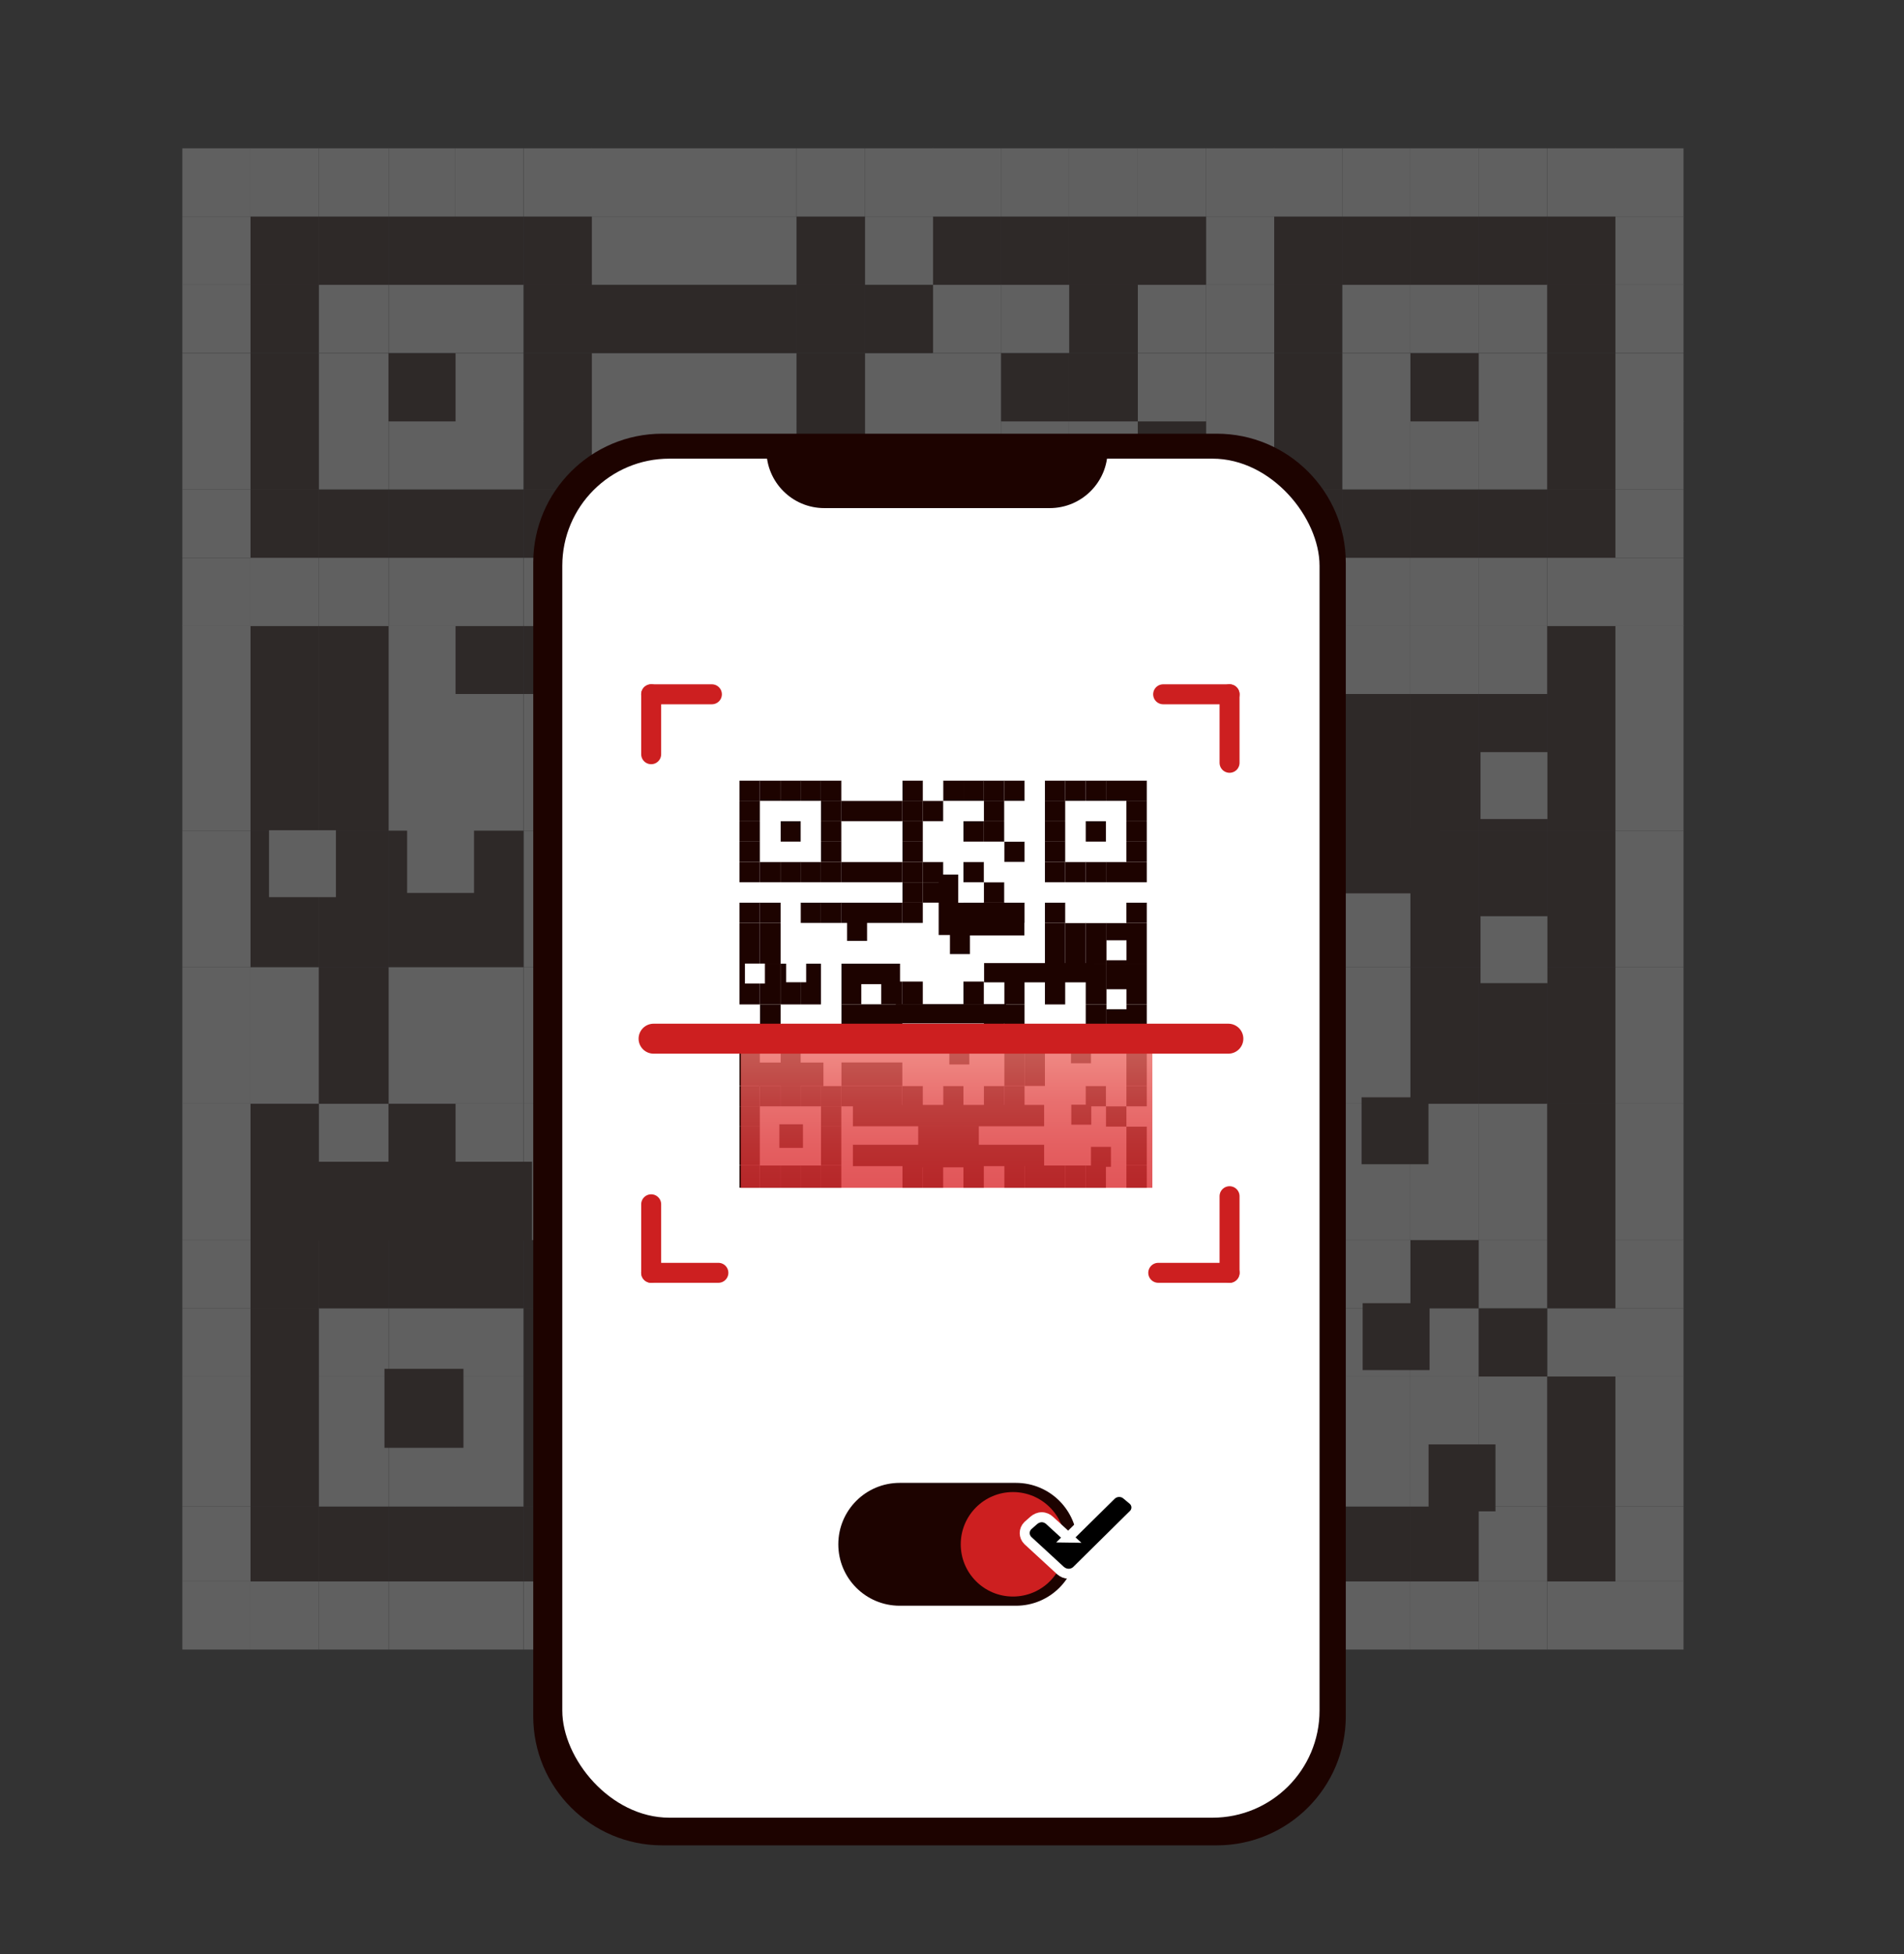 <?xml version="1.0" encoding="UTF-8"?>
<svg id="Layer_1" data-name="Layer 1" xmlns="http://www.w3.org/2000/svg" xmlns:xlink="http://www.w3.org/1999/xlink" viewBox="0 0 190.67 195.63">
  <rect x="0" y="0" width="190.67" height="195.63" fill="#333333" stroke="none"/>
  <defs>
    <style>
      .cls-1 {
        stroke-width: 3px;
      }

      .cls-1, .cls-2, .cls-3 {
        stroke-miterlimit: 10;
      }

      .cls-1, .cls-3 {
        fill: none;
        stroke: #cd1f20;
        stroke-linecap: round;
      }

      .cls-4 {
        fill: #cd1f20;
      }

      .cls-4, .cls-5, .cls-6, .cls-7 {
        stroke-width: 0px;
      }

      .cls-8 {
        opacity: .22;
      }

      .cls-5 {
        fill: #fff;
      }

      .cls-6 {
        fill: url(#linear-gradient);
        isolation: isolate;
        opacity: .81;
      }

      .cls-2 {
        fill-rule: evenodd;
        stroke: #fff;
      }

      .cls-3 {
        stroke-width: 2px;
      }

      .cls-7 {
        fill: #1d0300;
      }
    </style>
    <linearGradient id="linear-gradient" x1="-11776.93" y1="16504.74" x2="-11735.14" y2="16504.74" gradientTransform="translate(-16409.96 11878.6) rotate(90) scale(1 -1)" gradientUnits="userSpaceOnUse">
      <stop offset="0" stop-color="#f58a80"/>
      <stop offset=".09" stop-color="#ec6c66"/>
      <stop offset=".2" stop-color="#e44f4e"/>
      <stop offset=".32" stop-color="#de393b"/>
      <stop offset=".45" stop-color="#da292e"/>
      <stop offset=".59" stop-color="#d71f26"/>
      <stop offset=".79" stop-color="#d71d24"/>
    </linearGradient>
  </defs>
  <g class="cls-8">
    <g>
      <rect class="cls-5" x="161.76" y="158.32" width="6.83" height="6.83"/>
      <rect class="cls-5" x="161.76" y="150.83" width="6.83" height="7.49"/>
      <rect class="cls-5" x="161.76" y="137.81" width="6.83" height="13.02"/>
      <rect class="cls-5" x="161.76" y="130.98" width="6.83" height="6.83"/>
      <rect class="cls-5" x="161.76" y="124.15" width="6.83" height="6.83"/>
      <rect class="cls-5" x="161.76" y="110.49" width="6.83" height="13.66"/>
      <rect class="cls-5" x="161.76" y="96.82" width="6.83" height="13.68"/>
      <rect class="cls-5" x="161.76" y="83.16" width="6.83" height="13.66"/>
      <rect class="cls-5" x="161.76" y="69.48" width="6.83" height="13.68"/>
      <rect class="cls-5" x="161.76" y="62.65" width="6.83" height="6.83"/>
      <rect class="cls-5" x="161.76" y="55.85" width="6.83" height="6.83"/>
      <rect class="cls-5" x="161.76" y="49" width="6.83" height="6.83"/>
      <rect class="cls-5" x="161.76" y="42.17" width="6.83" height="6.83"/>
      <rect class="cls-5" x="161.76" y="35.36" width="6.83" height="6.83"/>
      <rect class="cls-5" x="161.76" y="28.49" width="6.83" height="6.85"/>
      <rect class="cls-5" x="161.76" y="21.68" width="6.83" height="6.83"/>
      <rect class="cls-5" x="161.76" y="14.85" width="6.83" height="6.83"/>
      <rect class="cls-5" x="154.94" y="158.32" width="6.83" height="6.83"/>
      <rect class="cls-7" x="154.94" y="150.83" width="6.83" height="7.49"/>
      <rect class="cls-7" x="154.94" y="137.81" width="6.83" height="13.02"/>
      <rect class="cls-5" x="154.94" y="130.98" width="6.83" height="6.83"/>
      <rect class="cls-7" x="154.94" y="124.15" width="6.83" height="6.83"/>
      <rect class="cls-7" x="154.94" y="110.49" width="6.83" height="13.66"/>
      <rect class="cls-7" x="154.94" y="96.82" width="6.83" height="13.68"/>
      <rect class="cls-7" x="154.94" y="83.16" width="6.83" height="13.66"/>
      <rect class="cls-7" x="154.94" y="69.48" width="6.83" height="13.68"/>
      <rect class="cls-7" x="154.94" y="62.65" width="6.83" height="6.83"/>
      <rect class="cls-5" x="154.94" y="55.85" width="6.83" height="6.83"/>
      <rect class="cls-7" x="154.94" y="49" width="6.83" height="6.83"/>
      <rect class="cls-7" x="154.94" y="42.17" width="6.83" height="6.83"/>
      <rect class="cls-7" x="154.94" y="35.36" width="6.83" height="6.83"/>
      <rect class="cls-7" x="154.94" y="28.49" width="6.83" height="6.85"/>
      <rect class="cls-7" x="154.94" y="21.68" width="6.83" height="6.83"/>
      <rect class="cls-5" x="154.94" y="14.85" width="6.83" height="6.83"/>
      <rect class="cls-5" x="148.06" y="158.32" width="6.87" height="6.83"/>
      <rect class="cls-5" x="148.06" y="150.83" width="6.87" height="7.49"/>
      <rect class="cls-5" x="148.06" y="137.81" width="6.87" height="13.02"/>
      <rect class="cls-7" x="148.06" y="130.98" width="6.87" height="6.83"/>
      <rect class="cls-5" x="148.06" y="124.15" width="6.87" height="6.83"/>
      <rect class="cls-5" x="148.06" y="110.49" width="6.87" height="13.66"/>
      <rect class="cls-7" x="148.06" y="96.82" width="6.87" height="13.68"/>
      <rect class="cls-7" x="148.06" y="83.16" width="6.87" height="13.66"/>
      <rect class="cls-7" x="148.06" y="69.48" width="6.87" height="13.68"/>
      <rect class="cls-5" x="148.06" y="62.65" width="6.87" height="6.83"/>
      <rect class="cls-5" x="148.06" y="55.85" width="6.87" height="6.83"/>
      <rect class="cls-7" x="148.06" y="49" width="6.87" height="6.83"/>
      <rect class="cls-5" x="148.06" y="42.17" width="6.87" height="6.83"/>
      <rect class="cls-5" x="148.06" y="35.36" width="6.87" height="6.83"/>
      <rect class="cls-5" x="148.06" y="28.49" width="6.87" height="6.85"/>
      <rect class="cls-7" x="148.06" y="21.68" width="6.87" height="6.83"/>
      <rect class="cls-5" x="148.06" y="14.85" width="6.87" height="6.83"/>
      <rect class="cls-5" x="141.24" y="158.32" width="6.83" height="6.83"/>
      <rect class="cls-7" x="141.24" y="150.83" width="6.83" height="7.49"/>
      <rect class="cls-5" x="141.24" y="137.81" width="6.83" height="13.02"/>
      <rect class="cls-5" x="141.24" y="130.98" width="6.83" height="6.83"/>
      <rect class="cls-7" x="141.24" y="124.15" width="6.83" height="6.83"/>
      <rect class="cls-5" x="141.24" y="110.49" width="6.83" height="13.66"/>
      <rect class="cls-7" x="141.24" y="96.82" width="6.83" height="13.68"/>
      <rect class="cls-7" x="141.24" y="83.16" width="6.83" height="13.66"/>
      <rect class="cls-7" x="141.24" y="69.48" width="6.83" height="13.68"/>
      <rect class="cls-5" x="141.24" y="62.65" width="6.83" height="6.83"/>
      <rect class="cls-5" x="141.24" y="55.85" width="6.83" height="6.83"/>
      <rect class="cls-7" x="141.24" y="49" width="6.83" height="6.83"/>
      <rect class="cls-5" x="141.24" y="42.17" width="6.83" height="6.83"/>
      <rect class="cls-7" x="141.24" y="35.36" width="6.83" height="6.83"/>
      <rect class="cls-5" x="141.24" y="28.49" width="6.83" height="6.85"/>
      <rect class="cls-7" x="141.24" y="21.68" width="6.83" height="6.83"/>
      <rect class="cls-5" x="141.24" y="14.85" width="6.83" height="6.83"/>
      <rect class="cls-5" x="134.41" y="158.32" width="6.83" height="6.83"/>
      <rect class="cls-7" x="134.41" y="150.83" width="6.83" height="7.49"/>
      <rect class="cls-5" x="134.41" y="137.81" width="6.83" height="13.02"/>
      <rect class="cls-5" x="134.41" y="130.98" width="6.83" height="6.83"/>
      <rect class="cls-5" x="134.41" y="124.15" width="6.83" height="6.83"/>
      <rect class="cls-5" x="134.41" y="110.49" width="6.83" height="13.66"/>
      <rect class="cls-5" x="134.41" y="96.82" width="6.83" height="13.68"/>
      <rect class="cls-5" x="134.41" y="83.16" width="6.83" height="13.66"/>
      <rect class="cls-7" x="134.41" y="69.48" width="6.83" height="13.68"/>
      <rect class="cls-5" x="134.41" y="62.65" width="6.83" height="6.83"/>
      <rect class="cls-5" x="134.41" y="55.85" width="6.83" height="6.83"/>
      <rect class="cls-7" x="134.41" y="49" width="6.83" height="6.83"/>
      <rect class="cls-5" x="134.41" y="42.17" width="6.83" height="6.83"/>
      <rect class="cls-5" x="134.41" y="35.36" width="6.83" height="6.83"/>
      <rect class="cls-5" x="134.41" y="28.49" width="6.83" height="6.85"/>
      <rect class="cls-7" x="134.41" y="21.68" width="6.83" height="6.83"/>
      <rect class="cls-5" x="134.41" y="14.85" width="6.83" height="6.83"/>
      <rect class="cls-5" x="127.58" y="158.32" width="6.83" height="6.83"/>
      <rect class="cls-7" x="127.58" y="150.83" width="6.83" height="7.49"/>
      <rect class="cls-5" x="127.58" y="137.81" width="6.83" height="13.02"/>
      <rect class="cls-5" x="127.58" y="130.98" width="6.83" height="6.83"/>
      <rect class="cls-5" x="127.58" y="124.15" width="6.83" height="6.83"/>
      <rect class="cls-5" x="127.58" y="110.49" width="6.83" height="13.66"/>
      <rect class="cls-5" x="127.58" y="96.82" width="6.83" height="13.68"/>
      <rect class="cls-7" x="127.58" y="83.16" width="6.83" height="13.66"/>
      <rect class="cls-7" x="127.58" y="69.48" width="6.83" height="13.68"/>
      <rect class="cls-7" x="127.58" y="62.65" width="6.83" height="6.83"/>
      <rect class="cls-5" x="127.58" y="55.85" width="6.83" height="6.83"/>
      <rect class="cls-7" x="127.58" y="49" width="6.83" height="6.83"/>
      <rect class="cls-7" x="127.58" y="42.17" width="6.83" height="6.83"/>
      <rect class="cls-7" x="127.58" y="35.36" width="6.83" height="6.83"/>
      <rect class="cls-7" x="127.58" y="28.49" width="6.83" height="6.85"/>
      <rect class="cls-7" x="127.58" y="21.68" width="6.83" height="6.83"/>
      <rect class="cls-5" x="127.58" y="14.85" width="6.83" height="6.83"/>
      <rect class="cls-5" x="120.77" y="158.32" width="6.83" height="6.83"/>
      <rect class="cls-7" x="120.77" y="150.83" width="6.83" height="7.49"/>
      <rect class="cls-5" x="120.77" y="137.81" width="6.83" height="13.02"/>
      <rect class="cls-5" x="120.77" y="130.98" width="6.83" height="6.83"/>
      <rect class="cls-5" x="120.77" y="124.15" width="6.83" height="6.83"/>
      <rect class="cls-7" x="120.77" y="110.49" width="6.83" height="13.66"/>
      <rect class="cls-5" x="120.77" y="96.82" width="6.83" height="13.68"/>
      <rect class="cls-5" x="120.77" y="83.16" width="6.83" height="13.66"/>
      <rect class="cls-5" x="120.77" y="69.48" width="6.83" height="13.68"/>
      <rect class="cls-5" x="120.77" y="62.65" width="6.83" height="6.83"/>
      <rect class="cls-5" x="120.77" y="55.85" width="6.83" height="6.83"/>
      <rect class="cls-5" x="120.77" y="49" width="6.83" height="6.83"/>
      <rect class="cls-5" x="120.77" y="42.17" width="6.83" height="6.83"/>
      <rect class="cls-5" x="120.77" y="35.36" width="6.83" height="6.83"/>
      <rect class="cls-5" x="120.77" y="28.49" width="6.83" height="6.85"/>
      <rect class="cls-5" x="120.77" y="21.68" width="6.83" height="6.83"/>
      <rect class="cls-5" x="120.77" y="14.85" width="6.83" height="6.83"/>
      <rect class="cls-5" x="113.94" y="158.32" width="6.83" height="6.83"/>
      <rect class="cls-7" x="113.94" y="150.83" width="6.83" height="7.49"/>
      <rect class="cls-5" x="113.94" y="137.81" width="6.83" height="13.02"/>
      <rect class="cls-5" x="113.94" y="130.98" width="6.83" height="6.83"/>
      <rect class="cls-7" x="113.94" y="124.15" width="6.83" height="6.83"/>
      <rect class="cls-7" x="113.94" y="110.49" width="6.83" height="13.66"/>
      <rect class="cls-7" x="113.94" y="96.82" width="6.83" height="13.68"/>
      <rect class="cls-7" x="113.94" y="83.16" width="6.83" height="13.66"/>
      <rect class="cls-5" x="113.94" y="69.48" width="6.83" height="13.68"/>
      <rect class="cls-7" x="113.94" y="62.65" width="6.83" height="6.83"/>
      <rect class="cls-5" x="113.94" y="55.85" width="6.83" height="6.83"/>
      <rect class="cls-5" x="113.94" y="49" width="6.83" height="6.83"/>
      <rect class="cls-7" x="113.94" y="42.17" width="6.83" height="6.83"/>
      <rect class="cls-5" x="113.94" y="35.36" width="6.83" height="6.83"/>
      <rect class="cls-5" x="113.94" y="28.49" width="6.83" height="6.85"/>
      <rect class="cls-7" x="113.94" y="21.68" width="6.83" height="6.83"/>
      <rect class="cls-5" x="113.94" y="14.85" width="6.83" height="6.83"/>
      <rect class="cls-5" x="107.07" y="158.32" width="6.87" height="6.83"/>
      <rect class="cls-5" x="107.07" y="150.83" width="6.87" height="7.49"/>
      <rect class="cls-5" x="107.07" y="137.81" width="6.87" height="13.02"/>
      <rect class="cls-5" x="107.07" y="130.98" width="6.87" height="6.83"/>
      <rect class="cls-7" x="107.07" y="124.15" width="6.87" height="6.83"/>
      <rect class="cls-5" x="107.07" y="110.49" width="6.87" height="13.66"/>
      <rect class="cls-7" x="107.07" y="96.82" width="6.87" height="13.68"/>
      <rect class="cls-5" x="107.07" y="83.16" width="6.87" height="13.66"/>
      <rect class="cls-5" x="107.07" y="69.48" width="6.87" height="13.68"/>
      <rect class="cls-7" x="107.07" y="62.65" width="6.87" height="6.83"/>
      <rect class="cls-7" x="107.07" y="55.85" width="6.87" height="6.83"/>
      <rect class="cls-5" x="107.07" y="49" width="6.87" height="6.83"/>
      <rect class="cls-5" x="107.07" y="42.17" width="6.87" height="6.83"/>
      <rect class="cls-7" x="107.07" y="35.36" width="6.87" height="6.83"/>
      <rect class="cls-7" x="107.07" y="28.49" width="6.87" height="6.85"/>
      <rect class="cls-7" x="107.07" y="21.68" width="6.87" height="6.83"/>
      <rect class="cls-5" x="107.07" y="14.85" width="6.87" height="6.83"/>
      <rect class="cls-5" x="100.24" y="158.32" width="6.83" height="6.83"/>
      <rect class="cls-7" x="100.24" y="150.83" width="6.83" height="7.49"/>
      <rect class="cls-5" x="100.24" y="137.81" width="6.83" height="13.02"/>
      <rect class="cls-5" x="100.24" y="130.98" width="6.83" height="6.83"/>
      <rect class="cls-5" x="100.24" y="124.15" width="6.83" height="6.83"/>
      <rect class="cls-5" x="100.24" y="110.49" width="6.83" height="13.66"/>
      <rect class="cls-5" x="100.24" y="96.82" width="6.83" height="13.68"/>
      <rect class="cls-7" x="100.24" y="83.16" width="6.83" height="13.66"/>
      <rect class="cls-5" x="100.24" y="69.48" width="6.83" height="13.68"/>
      <rect class="cls-7" x="100.24" y="62.65" width="6.83" height="6.83"/>
      <rect class="cls-5" x="100.24" y="55.85" width="6.83" height="6.83"/>
      <rect class="cls-7" x="100.24" y="49" width="6.83" height="6.83"/>
      <rect class="cls-5" x="100.24" y="42.17" width="6.83" height="6.83"/>
      <rect class="cls-7" x="100.24" y="35.36" width="6.83" height="6.83"/>
      <rect class="cls-5" x="100.24" y="28.49" width="6.83" height="6.85"/>
      <rect class="cls-7" x="100.24" y="21.68" width="6.83" height="6.83"/>
      <rect class="cls-5" x="100.24" y="14.85" width="6.83" height="6.83"/>
      <rect class="cls-5" x="93.41" y="158.32" width="6.83" height="6.83"/>
      <rect class="cls-5" x="93.41" y="150.83" width="6.83" height="7.49"/>
      <rect class="cls-7" x="93.41" y="137.81" width="6.83" height="13.02"/>
      <rect class="cls-7" x="93.41" y="130.98" width="6.83" height="6.83"/>
      <rect class="cls-7" x="93.41" y="124.15" width="6.83" height="6.83"/>
      <rect class="cls-5" x="93.41" y="110.49" width="6.83" height="13.66"/>
      <rect class="cls-5" x="93.41" y="96.82" width="6.83" height="13.68"/>
      <rect class="cls-5" x="93.41" y="83.16" width="6.83" height="13.66"/>
      <rect class="cls-5" x="93.41" y="69.48" width="6.83" height="13.68"/>
      <rect class="cls-5" x="93.41" y="62.65" width="6.83" height="6.83"/>
      <rect class="cls-5" x="93.41" y="55.85" width="6.83" height="6.83"/>
      <rect class="cls-5" x="93.41" y="49" width="6.83" height="6.83"/>
      <rect class="cls-5" x="93.41" y="42.17" width="6.83" height="6.83"/>
      <rect class="cls-5" x="93.41" y="35.36" width="6.83" height="6.83"/>
      <rect class="cls-5" x="93.41" y="28.49" width="6.83" height="6.85"/>
      <rect class="cls-7" x="93.41" y="21.68" width="6.83" height="6.83"/>
      <rect class="cls-5" x="93.41" y="14.85" width="6.83" height="6.83"/>
      <rect class="cls-5" x="86.61" y="158.32" width="6.83" height="6.83"/>
      <rect class="cls-7" x="86.61" y="150.83" width="6.83" height="7.49"/>
      <rect class="cls-5" x="86.61" y="137.81" width="6.83" height="13.02"/>
      <rect class="cls-5" x="86.61" y="130.98" width="6.83" height="6.83"/>
      <rect class="cls-5" x="86.61" y="124.15" width="6.83" height="6.83"/>
      <rect class="cls-5" x="86.61" y="110.49" width="6.83" height="13.66"/>
      <rect class="cls-5" x="86.61" y="96.82" width="6.83" height="13.68"/>
      <rect class="cls-5" x="86.61" y="83.16" width="6.83" height="13.66"/>
      <rect class="cls-5" x="86.61" y="69.48" width="6.83" height="13.68"/>
      <rect class="cls-5" x="86.61" y="62.65" width="6.83" height="6.83"/>
      <rect class="cls-7" x="86.61" y="55.85" width="6.83" height="6.83"/>
      <rect class="cls-7" x="86.61" y="49" width="6.83" height="6.83"/>
      <rect class="cls-5" x="86.61" y="42.17" width="6.83" height="6.83"/>
      <rect class="cls-5" x="86.61" y="35.36" width="6.83" height="6.83"/>
      <rect class="cls-7" x="86.61" y="28.49" width="6.83" height="6.85"/>
      <rect class="cls-5" x="86.61" y="21.68" width="6.83" height="6.83"/>
      <rect class="cls-5" x="86.61" y="14.85" width="6.83" height="6.83"/>
      <rect class="cls-5" x="79.78" y="158.32" width="6.83" height="6.83"/>
      <rect class="cls-7" x="79.78" y="150.83" width="6.83" height="7.49"/>
      <rect class="cls-5" x="79.78" y="137.81" width="6.83" height="13.02"/>
      <rect class="cls-5" x="79.78" y="130.98" width="6.83" height="6.83"/>
      <rect class="cls-7" x="79.78" y="124.15" width="6.83" height="6.83"/>
      <rect class="cls-5" x="79.78" y="110.49" width="6.83" height="13.66"/>
      <rect class="cls-5" x="79.78" y="96.82" width="6.83" height="13.68"/>
      <rect class="cls-7" x="79.78" y="83.16" width="6.83" height="13.66"/>
      <rect class="cls-5" x="79.78" y="69.48" width="6.83" height="13.68"/>
      <rect class="cls-7" x="79.78" y="62.65" width="6.83" height="6.83"/>
      <rect class="cls-7" x="79.78" y="55.85" width="6.83" height="6.83"/>
      <rect class="cls-7" x="79.78" y="49" width="6.83" height="6.83"/>
      <rect class="cls-7" x="79.78" y="42.17" width="6.83" height="6.83"/>
      <rect class="cls-7" x="79.78" y="35.36" width="6.83" height="6.83"/>
      <rect class="cls-7" x="79.78" y="28.49" width="6.83" height="6.85"/>
      <rect class="cls-7" x="79.78" y="21.68" width="6.83" height="6.83"/>
      <rect class="cls-5" x="79.78" y="14.85" width="6.83" height="6.83"/>
      <rect class="cls-5" x="59.25" y="158.32" width="20.51" height="6.83"/>
      <rect class="cls-5" x="59.25" y="150.83" width="20.51" height="7.49"/>
      <rect class="cls-5" x="59.25" y="137.81" width="20.51" height="13.02"/>
      <rect class="cls-5" x="59.25" y="130.98" width="20.51" height="6.83"/>
      <rect class="cls-7" x="59.25" y="124.15" width="20.51" height="6.83"/>
      <rect class="cls-7" x="59.25" y="110.49" width="20.51" height="13.66"/>
      <rect class="cls-7" x="59.25" y="96.82" width="20.51" height="13.68"/>
      <rect class="cls-7" x="59.25" y="83.16" width="20.51" height="13.66"/>
      <rect class="cls-5" x="59.25" y="69.48" width="20.51" height="13.68"/>
      <rect class="cls-7" x="59.25" y="62.65" width="20.51" height="6.83"/>
      <rect class="cls-5" x="59.25" y="55.85" width="20.51" height="6.83"/>
      <rect class="cls-7" x="59.25" y="49" width="20.51" height="6.83"/>
      <rect class="cls-5" x="59.25" y="42.17" width="20.51" height="6.83"/>
      <rect class="cls-5" x="59.25" y="35.36" width="20.51" height="6.83"/>
      <rect class="cls-7" x="59.25" y="28.49" width="20.51" height="6.85"/>
      <rect class="cls-5" x="59.25" y="21.68" width="20.51" height="6.83"/>
      <rect class="cls-5" x="59.25" y="14.85" width="20.51" height="6.83"/>
      <rect class="cls-5" x="52.44" y="158.32" width="6.83" height="6.83"/>
      <rect class="cls-7" x="52.44" y="150.83" width="6.83" height="7.49"/>
      <rect class="cls-7" x="52.44" y="137.81" width="6.83" height="13.02"/>
      <rect class="cls-7" x="52.44" y="130.98" width="6.83" height="6.83"/>
      <rect class="cls-7" x="52.44" y="124.15" width="6.83" height="6.83"/>
      <rect class="cls-5" x="52.44" y="110.49" width="6.83" height="13.66"/>
      <rect class="cls-5" x="52.44" y="96.82" width="6.83" height="13.68"/>
      <rect class="cls-5" x="52.44" y="83.16" width="6.83" height="13.66"/>
      <rect class="cls-5" x="52.44" y="69.48" width="6.83" height="13.68"/>
      <rect class="cls-7" x="52.44" y="62.65" width="6.83" height="6.83"/>
      <rect class="cls-5" x="52.44" y="55.85" width="6.83" height="6.83"/>
      <rect class="cls-7" x="52.44" y="49" width="6.83" height="6.83"/>
      <rect class="cls-7" x="52.44" y="42.17" width="6.83" height="6.83"/>
      <rect class="cls-7" x="52.44" y="35.36" width="6.83" height="6.83"/>
      <rect class="cls-7" x="52.44" y="28.49" width="6.83" height="6.85"/>
      <rect class="cls-7" x="52.44" y="21.68" width="6.83" height="6.83"/>
      <rect class="cls-5" x="52.44" y="14.85" width="6.83" height="6.83"/>
      <rect class="cls-5" x="45.59" y="158.32" width="6.83" height="6.83"/>
      <rect class="cls-7" x="45.59" y="150.83" width="6.83" height="7.49"/>
      <rect class="cls-5" x="45.59" y="137.81" width="6.83" height="13.02"/>
      <rect class="cls-5" x="45.59" y="130.98" width="6.83" height="6.83"/>
      <rect class="cls-7" x="45.59" y="124.15" width="6.83" height="6.83"/>
      <rect class="cls-5" x="45.59" y="110.49" width="6.83" height="13.66"/>
      <rect class="cls-5" x="45.59" y="96.82" width="6.83" height="13.68"/>
      <rect class="cls-7" x="45.59" y="83.16" width="6.83" height="13.66"/>
      <rect class="cls-5" x="45.59" y="69.48" width="6.83" height="13.68"/>
      <rect class="cls-7" x="45.59" y="62.65" width="6.83" height="6.83"/>
      <rect class="cls-5" x="45.59" y="55.85" width="6.83" height="6.83"/>
      <rect class="cls-7" x="45.59" y="49" width="6.83" height="6.83"/>
      <rect class="cls-5" x="45.59" y="42.17" width="6.83" height="6.83"/>
      <rect class="cls-5" x="45.59" y="35.36" width="6.83" height="6.83"/>
      <rect class="cls-5" x="45.59" y="28.49" width="6.83" height="6.85"/>
      <rect class="cls-7" x="45.59" y="21.68" width="6.83" height="6.83"/>
      <rect class="cls-5" x="45.59" y="14.85" width="6.83" height="6.83"/>
      <rect class="cls-5" x="38.92" y="158.32" width="6.7" height="6.83"/>
      <rect class="cls-7" x="38.92" y="150.83" width="6.7" height="7.49"/>
      <rect class="cls-5" x="38.92" y="137.81" width="6.7" height="13.02"/>
      <rect class="cls-5" x="38.92" y="130.98" width="6.7" height="6.83"/>
      <rect class="cls-7" x="38.92" y="124.15" width="6.7" height="6.83"/>
      <rect class="cls-7" x="38.92" y="110.49" width="6.7" height="13.66"/>
      <rect class="cls-5" x="38.92" y="96.82" width="6.7" height="13.68"/>
      <rect class="cls-7" x="38.92" y="83.16" width="6.7" height="13.66"/>
      <rect class="cls-5" x="38.92" y="69.48" width="6.7" height="13.68"/>
      <rect class="cls-5" x="38.92" y="62.65" width="6.7" height="6.83"/>
      <rect class="cls-5" x="38.92" y="55.85" width="6.7" height="6.83"/>
      <rect class="cls-7" x="38.92" y="49" width="6.7" height="6.83"/>
      <rect class="cls-5" x="38.92" y="42.17" width="6.7" height="6.83"/>
      <rect class="cls-7" x="38.92" y="35.36" width="6.7" height="6.83"/>
      <rect class="cls-5" x="38.92" y="28.49" width="6.7" height="6.85"/>
      <rect class="cls-7" x="38.92" y="21.68" width="6.7" height="6.83"/>
      <polygon class="cls-5" points="45.59 14.85 45.59 21.68 38.92 21.68 38.92 15.21 38.92 14.85 45.59 14.85"/>
      <rect class="cls-5" x="31.92" y="158.32" width="6.98" height="6.83"/>
      <rect class="cls-7" x="31.92" y="150.83" width="6.98" height="7.49"/>
      <rect class="cls-5" x="31.92" y="137.81" width="6.98" height="13.02"/>
      <rect class="cls-5" x="31.92" y="130.98" width="6.98" height="6.83"/>
      <rect class="cls-7" x="31.92" y="124.15" width="6.98" height="6.83"/>
      <rect class="cls-5" x="31.92" y="110.49" width="6.98" height="13.66"/>
      <rect class="cls-7" x="31.92" y="96.82" width="6.98" height="13.68"/>
      <rect class="cls-7" x="31.92" y="83.16" width="6.98" height="13.66"/>
      <rect class="cls-7" x="31.92" y="69.48" width="6.98" height="13.68"/>
      <rect class="cls-7" x="31.92" y="62.65" width="6.98" height="6.83"/>
      <rect class="cls-5" x="31.92" y="55.85" width="6.98" height="6.83"/>
      <rect class="cls-7" x="31.92" y="49" width="6.98" height="6.83"/>
      <rect class="cls-5" x="31.92" y="42.17" width="6.98" height="6.83"/>
      <rect class="cls-5" x="31.92" y="35.36" width="6.98" height="6.83"/>
      <rect class="cls-5" x="31.92" y="28.49" width="6.98" height="6.85"/>
      <rect class="cls-7" x="31.92" y="21.68" width="6.98" height="6.83"/>
      <polygon class="cls-5" points="38.92 15.21 38.92 21.68 31.92 21.68 31.92 14.85 38.92 14.85 38.92 15.21"/>
      <rect class="cls-5" x="25.09" y="158.32" width="6.83" height="6.83"/>
      <rect class="cls-7" x="25.09" y="150.83" width="6.83" height="7.49"/>
      <rect class="cls-7" x="25.09" y="137.81" width="6.83" height="13.02"/>
      <rect class="cls-7" x="25.09" y="130.98" width="6.83" height="6.83"/>
      <rect class="cls-7" x="25.09" y="124.15" width="6.83" height="6.83"/>
      <rect class="cls-7" x="25.09" y="110.49" width="6.83" height="13.66"/>
      <rect class="cls-5" x="25.09" y="96.82" width="6.83" height="13.68"/>
      <rect class="cls-7" x="25.09" y="83.16" width="6.83" height="13.66"/>
      <rect class="cls-7" x="25.09" y="69.48" width="6.83" height="13.68"/>
      <rect class="cls-7" x="25.09" y="62.65" width="6.83" height="6.83"/>
      <rect class="cls-5" x="25.09" y="55.85" width="6.83" height="6.83"/>
      <rect class="cls-7" x="25.09" y="49" width="6.83" height="6.83"/>
      <rect class="cls-7" x="25.09" y="42.17" width="6.83" height="6.83"/>
      <rect class="cls-7" x="25.09" y="35.36" width="6.83" height="6.83"/>
      <rect class="cls-7" x="25.09" y="28.49" width="6.83" height="6.85"/>
      <rect class="cls-7" x="25.09" y="21.68" width="6.83" height="6.83"/>
      <rect class="cls-5" x="25.09" y="14.85" width="6.83" height="6.83"/>
      <rect class="cls-5" x="18.26" y="158.32" width="6.83" height="6.83"/>
      <rect class="cls-5" x="18.26" y="150.83" width="6.83" height="7.49"/>
      <rect class="cls-5" x="18.26" y="137.81" width="6.83" height="13.02"/>
      <rect class="cls-5" x="18.26" y="130.98" width="6.83" height="6.83"/>
      <rect class="cls-5" x="18.26" y="124.15" width="6.83" height="6.83"/>
      <rect class="cls-5" x="18.26" y="110.49" width="6.83" height="13.66"/>
      <rect class="cls-5" x="18.26" y="96.82" width="6.83" height="13.68"/>
      <rect class="cls-5" x="18.26" y="83.16" width="6.83" height="13.66"/>
      <rect class="cls-5" x="18.26" y="69.48" width="6.83" height="13.68"/>
      <rect class="cls-5" x="18.26" y="62.65" width="6.83" height="6.83"/>
      <rect class="cls-5" x="18.26" y="55.85" width="6.83" height="6.83"/>
      <rect class="cls-5" x="18.26" y="49" width="6.83" height="6.83"/>
      <rect class="cls-5" x="18.26" y="42.17" width="6.83" height="6.83"/>
      <rect class="cls-5" x="18.26" y="35.36" width="6.83" height="6.83"/>
      <rect class="cls-5" x="18.26" y="28.49" width="6.83" height="6.85"/>
      <rect class="cls-5" x="18.26" y="21.68" width="6.83" height="6.83"/>
      <rect class="cls-5" x="18.26" y="14.85" width="6.83" height="6.83"/>
    </g>
    <rect class="cls-7" x="38.5" y="137.04" width="7.91" height="7.91"/>
    <rect class="cls-7" x="63.15" y="130.54" width="64.16" height="7.16"/>
    <rect class="cls-7" x="63.15" y="143.91" width="64.16" height="7.16"/>
    <rect class="cls-5" x="58.26" y="109.83" width="37.01" height="6.48"/>
    <rect class="cls-5" x="78.96" y="82.67" width="37.01" height="6.48"/>
    <rect class="cls-7" x="77.58" y="96.73" width="37.01" height="6.48"/>
    <rect class="cls-7" x="107.18" y="82.96" width="37.01" height="6.48"/>
    <rect class="cls-7" x="85.07" y="137.61" width="20.35" height="13.88"/>
    <rect class="cls-7" x="91.96" y="53.27" width="6.56" height="20.29"/>
    <rect class="cls-5" x="33.48" y="116.71" width="6.89" height="6.89"/>
    <rect class="cls-5" x="26.94" y="83.12" width="6.7" height="6.7"/>
    <rect class="cls-5" x="40.77" y="82.7" width="6.7" height="6.7"/>
    <rect class="cls-7" x="61.21" y="68.82" width="6.7" height="6.7"/>
    <rect class="cls-5" x="65.99" y="90.03" width="6.7" height="6.7"/>
    <rect class="cls-5" x="148.26" y="75.3" width="6.7" height="6.7"/>
    <rect class="cls-5" x="148.26" y="91.73" width="6.7" height="6.7"/>
    <rect class="cls-7" x="95.73" y="73.23" width="6.7" height="6.7"/>
    <rect class="cls-7" x="95.53" y="110.27" width="6.7" height="6.7"/>
    <rect class="cls-7" x="136.35" y="109.86" width="6.7" height="6.7"/>
    <rect class="cls-7" x="136.46" y="130.47" width="6.7" height="6.7"/>
    <rect class="cls-7" x="143.06" y="144.61" width="6.7" height="6.7"/>
    <rect class="cls-7" x="31.58" y="116.31" width="21.7" height="7.91"/>
    <rect class="cls-7" x="96.26" y="62.72" width="24.43" height="10.97"/>
  </g>
  <g>
    <g>
      <g>
        <path class="cls-7" d="m134.77,56.34v115.49c0,7.13-5.79,12.92-12.92,12.92h-55.53c-7.13,0-12.92-5.79-12.92-12.92V56.34c0-7.13,5.79-12.92,12.92-12.92h55.53c7.13,0,12.92,5.79,12.92,12.92Z"/>
        <rect class="cls-5" x="56.31" y="45.92" width="75.83" height="136.06" rx="10.72" ry="10.72"/>
        <path class="cls-7" d="m76.74,45.07h34.18c0,3.21-2.6,5.8-5.8,5.8h-22.57c-3.21,0-5.8-2.6-5.8-5.8h0Z"/>
      </g>
      <g>
        <g>
          <g>
            <rect class="cls-5" x="114.83" y="118.91" width="2.04" height="2.04"/>
            <rect class="cls-5" x="114.83" y="116.68" width="2.04" height="2.23"/>
            <rect class="cls-5" x="114.83" y="112.79" width="2.04" height="3.88"/>
            <rect class="cls-5" x="114.83" y="110.75" width="2.04" height="2.04"/>
            <rect class="cls-5" x="114.83" y="108.72" width="2.04" height="2.04"/>
            <rect class="cls-5" x="114.83" y="104.64" width="2.04" height="4.08"/>
            <rect class="cls-5" x="114.83" y="100.56" width="2.04" height="4.08"/>
            <rect class="cls-5" x="114.83" y="96.48" width="2.04" height="4.08"/>
            <rect class="cls-5" x="114.83" y="92.4" width="2.04" height="4.08"/>
            <rect class="cls-5" x="114.83" y="90.36" width="2.04" height="2.04"/>
            <rect class="cls-5" x="114.83" y="88.33" width="2.04" height="2.04"/>
            <rect class="cls-5" x="114.83" y="86.29" width="2.04" height="2.04"/>
            <rect class="cls-5" x="114.83" y="84.25" width="2.04" height="2.04"/>
            <rect class="cls-5" x="114.83" y="82.22" width="2.04" height="2.04"/>
            <rect class="cls-5" x="114.83" y="80.17" width="2.04" height="2.04"/>
            <rect class="cls-5" x="114.83" y="78.14" width="2.04" height="2.04"/>
            <rect class="cls-5" x="114.83" y="76.1" width="2.04" height="2.04"/>
            <rect class="cls-5" x="112.8" y="118.91" width="2.04" height="2.04"/>
            <rect class="cls-7" x="112.8" y="116.68" width="2.04" height="2.23"/>
            <rect class="cls-7" x="112.8" y="112.79" width="2.04" height="3.88"/>
            <rect class="cls-5" x="112.8" y="110.75" width="2.04" height="2.04"/>
            <rect class="cls-7" x="112.8" y="108.72" width="2.04" height="2.04"/>
            <rect class="cls-7" x="112.8" y="104.64" width="2.04" height="4.08"/>
            <rect class="cls-7" x="112.8" y="100.56" width="2.04" height="4.08"/>
            <rect class="cls-7" x="112.8" y="96.48" width="2.04" height="4.08"/>
            <rect class="cls-7" x="112.8" y="92.4" width="2.04" height="4.08"/>
            <rect class="cls-7" x="112.8" y="90.36" width="2.04" height="2.04"/>
            <rect class="cls-5" x="112.8" y="88.33" width="2.04" height="2.04"/>
            <rect class="cls-7" x="112.8" y="86.29" width="2.04" height="2.04"/>
            <rect class="cls-7" x="112.8" y="84.25" width="2.04" height="2.04"/>
            <rect class="cls-7" x="112.8" y="82.22" width="2.04" height="2.04"/>
            <rect class="cls-7" x="112.8" y="80.17" width="2.04" height="2.04"/>
            <rect class="cls-7" x="112.8" y="78.14" width="2.04" height="2.04"/>
            <rect class="cls-5" x="112.8" y="76.1" width="2.04" height="2.04"/>
            <rect class="cls-5" x="110.75" y="118.91" width="2.05" height="2.04"/>
            <rect class="cls-5" x="110.75" y="116.68" width="2.05" height="2.23"/>
            <rect class="cls-5" x="110.75" y="112.79" width="2.05" height="3.88"/>
            <rect class="cls-7" x="110.75" y="110.75" width="2.05" height="2.04"/>
            <rect class="cls-5" x="110.75" y="108.72" width="2.05" height="2.04"/>
            <rect class="cls-5" x="110.75" y="104.64" width="2.05" height="4.08"/>
            <rect class="cls-7" x="110.75" y="100.56" width="2.05" height="4.08"/>
            <rect class="cls-7" x="110.75" y="96.48" width="2.05" height="4.08"/>
            <rect class="cls-7" x="110.75" y="92.4" width="2.05" height="4.08"/>
            <rect class="cls-5" x="110.75" y="90.36" width="2.05" height="2.04"/>
            <rect class="cls-5" x="110.75" y="88.33" width="2.05" height="2.04"/>
            <rect class="cls-7" x="110.75" y="86.29" width="2.05" height="2.04"/>
            <rect class="cls-5" x="110.75" y="84.25" width="2.05" height="2.04"/>
            <rect class="cls-5" x="110.75" y="82.22" width="2.05" height="2.04"/>
            <rect class="cls-5" x="110.75" y="80.17" width="2.05" height="2.04"/>
            <rect class="cls-7" x="110.75" y="78.14" width="2.05" height="2.04"/>
            <rect class="cls-5" x="110.75" y="76.1" width="2.05" height="2.04"/>
            <rect class="cls-5" x="108.71" y="118.91" width="2.04" height="2.04"/>
            <rect class="cls-7" x="108.71" y="116.68" width="2.04" height="2.23"/>
            <rect class="cls-5" x="108.71" y="112.79" width="2.04" height="3.88"/>
            <rect class="cls-5" x="108.71" y="110.75" width="2.04" height="2.04"/>
            <rect class="cls-7" x="108.71" y="108.72" width="2.04" height="2.04"/>
            <rect class="cls-5" x="108.71" y="104.64" width="2.04" height="4.08"/>
            <rect class="cls-7" x="108.71" y="100.56" width="2.04" height="4.08"/>
            <rect class="cls-7" x="108.71" y="96.48" width="2.04" height="4.08"/>
            <rect class="cls-7" x="108.71" y="92.4" width="2.04" height="4.08"/>
            <rect class="cls-5" x="108.71" y="90.36" width="2.04" height="2.04"/>
            <rect class="cls-5" x="108.71" y="88.33" width="2.04" height="2.04"/>
            <rect class="cls-7" x="108.71" y="86.29" width="2.04" height="2.04"/>
            <rect class="cls-5" x="108.71" y="84.25" width="2.04" height="2.04"/>
            <rect class="cls-7" x="108.71" y="82.22" width="2.04" height="2.04"/>
            <rect class="cls-5" x="108.71" y="80.17" width="2.04" height="2.04"/>
            <rect class="cls-7" x="108.71" y="78.14" width="2.04" height="2.04"/>
            <rect class="cls-5" x="108.71" y="76.1" width="2.04" height="2.04"/>
            <rect class="cls-5" x="106.67" y="118.91" width="2.04" height="2.04"/>
            <rect class="cls-7" x="106.67" y="116.68" width="2.04" height="2.23"/>
            <rect class="cls-5" x="106.67" y="112.79" width="2.04" height="3.88"/>
            <rect class="cls-5" x="106.67" y="110.75" width="2.04" height="2.04"/>
            <rect class="cls-5" x="106.67" y="108.72" width="2.04" height="2.04"/>
            <rect class="cls-5" x="106.67" y="104.64" width="2.04" height="4.08"/>
            <rect class="cls-5" x="106.67" y="100.56" width="2.04" height="4.08"/>
            <rect class="cls-5" x="106.67" y="96.48" width="2.04" height="4.08"/>
            <rect class="cls-7" x="106.67" y="92.4" width="2.04" height="4.08"/>
            <rect class="cls-5" x="106.67" y="90.36" width="2.04" height="2.04"/>
            <rect class="cls-5" x="106.67" y="88.33" width="2.04" height="2.04"/>
            <rect class="cls-7" x="106.67" y="86.29" width="2.04" height="2.04"/>
            <rect class="cls-5" x="106.67" y="84.25" width="2.04" height="2.04"/>
            <rect class="cls-5" x="106.67" y="82.22" width="2.04" height="2.04"/>
            <rect class="cls-5" x="106.67" y="80.17" width="2.04" height="2.04"/>
            <rect class="cls-7" x="106.67" y="78.14" width="2.04" height="2.04"/>
            <rect class="cls-5" x="106.67" y="76.1" width="2.04" height="2.04"/>
            <rect class="cls-5" x="104.63" y="118.91" width="2.04" height="2.04"/>
            <rect class="cls-7" x="104.63" y="116.68" width="2.04" height="2.23"/>
            <rect class="cls-5" x="104.63" y="112.79" width="2.04" height="3.88"/>
            <rect class="cls-5" x="104.63" y="110.75" width="2.04" height="2.04"/>
            <rect class="cls-5" x="104.63" y="108.72" width="2.04" height="2.04"/>
            <rect class="cls-5" x="104.63" y="104.64" width="2.04" height="4.08"/>
            <rect class="cls-5" x="104.63" y="100.56" width="2.04" height="4.08"/>
            <rect class="cls-7" x="104.63" y="96.48" width="2.04" height="4.08"/>
            <rect class="cls-7" x="104.63" y="92.4" width="2.04" height="4.08"/>
            <rect class="cls-7" x="104.63" y="90.36" width="2.04" height="2.04"/>
            <rect class="cls-5" x="104.63" y="88.33" width="2.04" height="2.04"/>
            <rect class="cls-7" x="104.63" y="86.29" width="2.04" height="2.04"/>
            <rect class="cls-7" x="104.63" y="84.25" width="2.04" height="2.04"/>
            <rect class="cls-7" x="104.63" y="82.22" width="2.04" height="2.04"/>
            <rect class="cls-7" x="104.63" y="80.17" width="2.04" height="2.04"/>
            <rect class="cls-7" x="104.63" y="78.14" width="2.04" height="2.04"/>
            <rect class="cls-5" x="104.63" y="76.1" width="2.04" height="2.04"/>
            <rect class="cls-5" x="102.6" y="118.91" width="2.04" height="2.04"/>
            <rect class="cls-7" x="102.6" y="116.68" width="2.04" height="2.23"/>
            <rect class="cls-5" x="102.6" y="112.79" width="2.04" height="3.88"/>
            <rect class="cls-5" x="102.6" y="110.75" width="2.04" height="2.04"/>
            <rect class="cls-5" x="102.6" y="108.72" width="2.04" height="2.04"/>
            <rect class="cls-7" x="102.6" y="104.64" width="2.04" height="4.08"/>
            <rect class="cls-5" x="102.6" y="100.56" width="2.04" height="4.08"/>
            <rect class="cls-5" x="102.6" y="96.48" width="2.04" height="4.08"/>
            <rect class="cls-5" x="102.6" y="92.4" width="2.04" height="4.08"/>
            <rect class="cls-5" x="102.6" y="90.36" width="2.04" height="2.04"/>
            <rect class="cls-5" x="102.6" y="88.33" width="2.04" height="2.04"/>
            <rect class="cls-5" x="102.6" y="86.29" width="2.04" height="2.04"/>
            <rect class="cls-5" x="102.6" y="84.25" width="2.04" height="2.04"/>
            <rect class="cls-5" x="102.6" y="82.22" width="2.04" height="2.04"/>
            <rect class="cls-5" x="102.6" y="80.17" width="2.04" height="2.04"/>
            <rect class="cls-5" x="102.6" y="78.14" width="2.04" height="2.04"/>
            <rect class="cls-5" x="102.6" y="76.1" width="2.04" height="2.04"/>
            <rect class="cls-5" x="100.56" y="118.91" width="2.04" height="2.04"/>
            <rect class="cls-7" x="100.56" y="116.68" width="2.04" height="2.23"/>
            <rect class="cls-5" x="100.56" y="112.79" width="2.04" height="3.88"/>
            <rect class="cls-5" x="100.56" y="110.75" width="2.04" height="2.04"/>
            <rect class="cls-7" x="100.56" y="108.72" width="2.04" height="2.04"/>
            <rect class="cls-7" x="100.56" y="104.64" width="2.04" height="4.08"/>
            <rect class="cls-7" x="100.56" y="100.56" width="2.04" height="4.08"/>
            <rect class="cls-7" x="100.56" y="96.48" width="2.04" height="4.08"/>
            <rect class="cls-5" x="100.56" y="92.4" width="2.04" height="4.08"/>
            <rect class="cls-7" x="100.56" y="90.36" width="2.04" height="2.04"/>
            <rect class="cls-5" x="100.56" y="88.33" width="2.04" height="2.04"/>
            <rect class="cls-5" x="100.56" y="86.29" width="2.04" height="2.04"/>
            <rect class="cls-7" x="100.56" y="84.25" width="2.04" height="2.04"/>
            <rect class="cls-5" x="100.56" y="82.22" width="2.04" height="2.04"/>
            <rect class="cls-5" x="100.56" y="80.17" width="2.04" height="2.04"/>
            <rect class="cls-7" x="100.56" y="78.14" width="2.04" height="2.04"/>
            <rect class="cls-5" x="100.56" y="76.1" width="2.04" height="2.04"/>
            <rect class="cls-5" x="98.51" y="118.91" width="2.05" height="2.04"/>
            <rect class="cls-5" x="98.51" y="116.68" width="2.05" height="2.23"/>
            <rect class="cls-5" x="98.51" y="112.79" width="2.05" height="3.88"/>
            <rect class="cls-5" x="98.51" y="110.75" width="2.05" height="2.04"/>
            <rect class="cls-7" x="98.51" y="108.72" width="2.05" height="2.04"/>
            <rect class="cls-5" x="98.51" y="104.64" width="2.05" height="4.08"/>
            <rect class="cls-7" x="98.51" y="100.56" width="2.05" height="4.08"/>
            <rect class="cls-5" x="98.51" y="96.48" width="2.05" height="4.08"/>
            <rect class="cls-5" x="98.51" y="92.4" width="2.05" height="4.08"/>
            <rect class="cls-7" x="98.51" y="90.36" width="2.05" height="2.04"/>
            <rect class="cls-7" x="98.51" y="88.33" width="2.05" height="2.04"/>
            <rect class="cls-5" x="98.51" y="86.29" width="2.05" height="2.04"/>
            <rect class="cls-5" x="98.51" y="84.25" width="2.05" height="2.04"/>
            <rect class="cls-7" x="98.51" y="82.22" width="2.05" height="2.04"/>
            <rect class="cls-7" x="98.51" y="80.17" width="2.05" height="2.04"/>
            <rect class="cls-7" x="98.51" y="78.14" width="2.05" height="2.04"/>
            <rect class="cls-5" x="98.51" y="76.1" width="2.05" height="2.04"/>
            <rect class="cls-5" x="96.48" y="118.91" width="2.04" height="2.04"/>
            <rect class="cls-7" x="96.48" y="116.68" width="2.04" height="2.23"/>
            <rect class="cls-5" x="96.48" y="112.79" width="2.04" height="3.88"/>
            <rect class="cls-5" x="96.48" y="110.75" width="2.04" height="2.04"/>
            <rect class="cls-5" x="96.48" y="108.72" width="2.04" height="2.04"/>
            <rect class="cls-5" x="96.48" y="104.64" width="2.04" height="4.08"/>
            <rect class="cls-5" x="96.48" y="100.56" width="2.04" height="4.08"/>
            <rect class="cls-7" x="96.48" y="96.48" width="2.04" height="4.08"/>
            <rect class="cls-5" x="96.48" y="92.4" width="2.04" height="4.08"/>
            <rect class="cls-7" x="96.48" y="90.36" width="2.04" height="2.04"/>
            <rect class="cls-5" x="96.48" y="88.33" width="2.04" height="2.04"/>
            <rect class="cls-7" x="96.48" y="86.29" width="2.04" height="2.04"/>
            <rect class="cls-5" x="96.48" y="84.25" width="2.04" height="2.04"/>
            <rect class="cls-7" x="96.48" y="82.22" width="2.04" height="2.04"/>
            <rect class="cls-5" x="96.48" y="80.17" width="2.04" height="2.04"/>
            <rect class="cls-7" x="96.48" y="78.14" width="2.04" height="2.04"/>
            <rect class="cls-5" x="96.48" y="76.1" width="2.04" height="2.04"/>
            <rect class="cls-5" x="94.44" y="118.91" width="2.04" height="2.04"/>
            <rect class="cls-5" x="94.44" y="116.68" width="2.04" height="2.23"/>
            <rect class="cls-7" x="94.44" y="112.79" width="2.04" height="3.88"/>
            <rect class="cls-7" x="94.44" y="110.75" width="2.04" height="2.04"/>
            <rect class="cls-7" x="94.44" y="108.72" width="2.04" height="2.04"/>
            <rect class="cls-5" x="94.44" y="104.64" width="2.04" height="4.08"/>
            <rect class="cls-5" x="94.44" y="100.56" width="2.04" height="4.08"/>
            <rect class="cls-5" x="94.44" y="96.48" width="2.04" height="4.08"/>
            <rect class="cls-5" x="94.44" y="92.4" width="2.04" height="4.08"/>
            <rect class="cls-5" x="94.44" y="90.36" width="2.04" height="2.04"/>
            <rect class="cls-5" x="94.44" y="88.33" width="2.04" height="2.04"/>
            <rect class="cls-5" x="94.44" y="86.29" width="2.04" height="2.04"/>
            <rect class="cls-5" x="94.44" y="84.25" width="2.04" height="2.04"/>
            <rect class="cls-5" x="94.44" y="82.22" width="2.04" height="2.04"/>
            <rect class="cls-5" x="94.44" y="80.17" width="2.04" height="2.04"/>
            <rect class="cls-7" x="94.44" y="78.14" width="2.04" height="2.04"/>
            <rect class="cls-5" x="94.44" y="76.1" width="2.04" height="2.04"/>
            <rect class="cls-5" x="92.41" y="118.91" width="2.04" height="2.04"/>
            <rect class="cls-7" x="92.41" y="116.68" width="2.04" height="2.23"/>
            <rect class="cls-5" x="92.41" y="112.79" width="2.04" height="3.88"/>
            <rect class="cls-5" x="92.41" y="110.75" width="2.04" height="2.04"/>
            <rect class="cls-5" x="92.41" y="108.72" width="2.04" height="2.04"/>
            <rect class="cls-5" x="92.41" y="104.64" width="2.04" height="4.08"/>
            <rect class="cls-5" x="92.41" y="100.56" width="2.04" height="4.08"/>
            <rect class="cls-5" x="92.41" y="96.48" width="2.04" height="4.08"/>
            <rect class="cls-5" x="92.41" y="92.4" width="2.04" height="4.08"/>
            <rect class="cls-5" x="92.41" y="90.36" width="2.04" height="2.04"/>
            <rect class="cls-7" x="92.41" y="88.33" width="2.04" height="2.04"/>
            <rect class="cls-7" x="92.41" y="86.29" width="2.04" height="2.04"/>
            <rect class="cls-5" x="92.41" y="84.25" width="2.04" height="2.04"/>
            <rect class="cls-5" x="92.41" y="82.22" width="2.04" height="2.04"/>
            <rect class="cls-7" x="92.41" y="80.17" width="2.04" height="2.04"/>
            <rect class="cls-5" x="92.41" y="78.14" width="2.04" height="2.04"/>
            <rect class="cls-5" x="92.41" y="76.1" width="2.04" height="2.04"/>
            <rect class="cls-5" x="90.37" y="118.91" width="2.04" height="2.04"/>
            <rect class="cls-7" x="90.37" y="116.68" width="2.04" height="2.23"/>
            <rect class="cls-5" x="90.37" y="112.79" width="2.04" height="3.88"/>
            <rect class="cls-5" x="90.37" y="110.75" width="2.04" height="2.04"/>
            <rect class="cls-7" x="90.37" y="108.72" width="2.04" height="2.04"/>
            <rect class="cls-5" x="90.37" y="104.64" width="2.04" height="4.08"/>
            <rect class="cls-5" x="90.37" y="100.56" width="2.04" height="4.08"/>
            <rect class="cls-7" x="90.37" y="96.48" width="2.04" height="4.08"/>
            <rect class="cls-5" x="90.37" y="92.4" width="2.04" height="4.08"/>
            <rect class="cls-7" x="90.37" y="90.36" width="2.04" height="2.04"/>
            <rect class="cls-7" x="90.37" y="88.33" width="2.04" height="2.04"/>
            <rect class="cls-7" x="90.37" y="86.29" width="2.04" height="2.04"/>
            <rect class="cls-7" x="90.37" y="84.25" width="2.04" height="2.04"/>
            <rect class="cls-7" x="90.37" y="82.22" width="2.04" height="2.04"/>
            <rect class="cls-7" x="90.37" y="80.17" width="2.04" height="2.04"/>
            <rect class="cls-7" x="90.37" y="78.14" width="2.04" height="2.04"/>
            <rect class="cls-5" x="90.37" y="76.1" width="2.04" height="2.04"/>
            <rect class="cls-5" x="84.24" y="118.91" width="6.12" height="2.04"/>
            <rect class="cls-5" x="84.24" y="116.68" width="6.12" height="2.23"/>
            <rect class="cls-5" x="84.24" y="112.79" width="6.12" height="3.88"/>
            <rect class="cls-5" x="84.24" y="110.75" width="6.12" height="2.04"/>
            <rect class="cls-7" x="84.24" y="108.72" width="6.12" height="2.04"/>
            <rect class="cls-7" x="84.24" y="104.64" width="6.12" height="4.08"/>
            <rect class="cls-7" x="84.24" y="100.56" width="6.12" height="4.08"/>
            <rect class="cls-7" x="84.24" y="96.48" width="6.12" height="4.08"/>
            <rect class="cls-5" x="84.24" y="92.4" width="6.12" height="4.08"/>
            <rect class="cls-7" x="84.24" y="90.36" width="6.12" height="2.04"/>
            <rect class="cls-5" x="84.24" y="88.33" width="6.12" height="2.04"/>
            <rect class="cls-7" x="84.24" y="86.29" width="6.12" height="2.04"/>
            <rect class="cls-5" x="84.24" y="84.25" width="6.12" height="2.04"/>
            <rect class="cls-5" x="84.24" y="82.22" width="6.12" height="2.04"/>
            <rect class="cls-7" x="84.24" y="80.17" width="6.12" height="2.04"/>
            <rect class="cls-5" x="84.24" y="78.14" width="6.12" height="2.04"/>
            <rect class="cls-5" x="84.24" y="76.1" width="6.12" height="2.04"/>
            <rect class="cls-5" x="82.21" y="118.91" width="2.04" height="2.04"/>
            <rect class="cls-7" x="82.21" y="116.68" width="2.04" height="2.23"/>
            <rect class="cls-7" x="82.21" y="112.79" width="2.04" height="3.88"/>
            <rect class="cls-7" x="82.21" y="110.75" width="2.04" height="2.04"/>
            <rect class="cls-7" x="82.21" y="108.72" width="2.04" height="2.04"/>
            <rect class="cls-5" x="82.21" y="104.64" width="2.04" height="4.08"/>
            <rect class="cls-5" x="82.21" y="100.56" width="2.04" height="4.08"/>
            <rect class="cls-5" x="82.21" y="96.48" width="2.04" height="4.08"/>
            <rect class="cls-5" x="82.21" y="92.4" width="2.04" height="4.08"/>
            <rect class="cls-7" x="82.21" y="90.36" width="2.04" height="2.04"/>
            <rect class="cls-5" x="82.21" y="88.33" width="2.04" height="2.04"/>
            <rect class="cls-7" x="82.21" y="86.29" width="2.04" height="2.04"/>
            <rect class="cls-7" x="82.21" y="84.25" width="2.04" height="2.04"/>
            <rect class="cls-7" x="82.21" y="82.22" width="2.04" height="2.04"/>
            <rect class="cls-7" x="82.21" y="80.17" width="2.04" height="2.04"/>
            <rect class="cls-7" x="82.21" y="78.14" width="2.04" height="2.04"/>
            <rect class="cls-5" x="82.21" y="76.1" width="2.04" height="2.04"/>
            <rect class="cls-5" x="80.17" y="118.91" width="2.04" height="2.04"/>
            <rect class="cls-7" x="80.17" y="116.68" width="2.04" height="2.23"/>
            <rect class="cls-5" x="80.17" y="112.79" width="2.04" height="3.88"/>
            <rect class="cls-5" x="80.17" y="110.75" width="2.04" height="2.04"/>
            <rect class="cls-7" x="80.17" y="108.72" width="2.04" height="2.04"/>
            <rect class="cls-5" x="80.17" y="104.64" width="2.04" height="4.08"/>
            <rect class="cls-5" x="80.17" y="100.56" width="2.04" height="4.08"/>
            <rect class="cls-7" x="80.17" y="96.48" width="2.04" height="4.08"/>
            <rect class="cls-5" x="80.17" y="92.4" width="2.04" height="4.08"/>
            <rect class="cls-7" x="80.17" y="90.36" width="2.04" height="2.04"/>
            <rect class="cls-5" x="80.17" y="88.33" width="2.04" height="2.04"/>
            <rect class="cls-7" x="80.17" y="86.29" width="2.04" height="2.04"/>
            <rect class="cls-5" x="80.17" y="84.25" width="2.04" height="2.04"/>
            <rect class="cls-5" x="80.17" y="82.22" width="2.04" height="2.04"/>
            <rect class="cls-5" x="80.17" y="80.17" width="2.04" height="2.04"/>
            <rect class="cls-7" x="80.17" y="78.14" width="2.04" height="2.04"/>
            <rect class="cls-5" x="80.17" y="76.1" width="2.04" height="2.04"/>
            <rect class="cls-5" x="78.18" y="118.91" width="2" height="2.04"/>
            <rect class="cls-7" x="78.18" y="116.68" width="2" height="2.23"/>
            <rect class="cls-5" x="78.18" y="112.79" width="2" height="3.88"/>
            <rect class="cls-5" x="78.18" y="110.75" width="2" height="2.04"/>
            <rect class="cls-7" x="78.18" y="108.72" width="2" height="2.04"/>
            <rect class="cls-7" x="78.18" y="104.64" width="2" height="4.08"/>
            <rect class="cls-5" x="78.18" y="100.56" width="2" height="4.08"/>
            <rect class="cls-7" x="78.18" y="96.48" width="2" height="4.08"/>
            <rect class="cls-5" x="78.18" y="92.4" width="2" height="4.08"/>
            <rect class="cls-5" x="78.18" y="90.36" width="2" height="2.04"/>
            <rect class="cls-5" x="78.18" y="88.33" width="2" height="2.04"/>
            <rect class="cls-7" x="78.18" y="86.29" width="2" height="2.04"/>
            <rect class="cls-5" x="78.18" y="84.25" width="2" height="2.04"/>
            <rect class="cls-7" x="78.18" y="82.22" width="2" height="2.04"/>
            <rect class="cls-5" x="78.18" y="80.17" width="2" height="2.04"/>
            <rect class="cls-7" x="78.18" y="78.14" width="2" height="2.04"/>
            <polygon class="cls-5" points="80.17 76.1 80.17 78.14 78.18 78.14 78.18 76.2 78.18 76.1 80.17 76.1"/>
            <rect class="cls-5" x="76.09" y="118.91" width="2.08" height="2.04"/>
            <rect class="cls-7" x="76.09" y="116.68" width="2.08" height="2.23"/>
            <rect class="cls-5" x="76.09" y="112.79" width="2.08" height="3.88"/>
            <rect class="cls-5" x="76.09" y="110.75" width="2.08" height="2.04"/>
            <rect class="cls-7" x="76.09" y="108.72" width="2.08" height="2.04"/>
            <rect class="cls-5" x="76.09" y="104.64" width="2.08" height="4.08"/>
            <rect class="cls-7" x="76.09" y="100.56" width="2.08" height="4.08"/>
            <rect class="cls-7" x="76.09" y="96.48" width="2.08" height="4.08"/>
            <rect class="cls-7" x="76.09" y="92.4" width="2.08" height="4.08"/>
            <rect class="cls-7" x="76.09" y="90.36" width="2.08" height="2.04"/>
            <rect class="cls-5" x="76.09" y="88.33" width="2.08" height="2.04"/>
            <rect class="cls-7" x="76.09" y="86.29" width="2.08" height="2.04"/>
            <rect class="cls-5" x="76.09" y="84.25" width="2.08" height="2.04"/>
            <rect class="cls-5" x="76.09" y="82.22" width="2.08" height="2.04"/>
            <rect class="cls-5" x="76.09" y="80.17" width="2.08" height="2.04"/>
            <rect class="cls-7" x="76.09" y="78.14" width="2.08" height="2.04"/>
            <polygon class="cls-5" points="78.18 76.2 78.18 78.14 76.09 78.14 76.09 76.1 78.18 76.1 78.18 76.2"/>
            <rect class="cls-5" x="74.05" y="118.91" width="2.04" height="2.04"/>
            <rect class="cls-7" x="74.05" y="116.68" width="2.04" height="2.23"/>
            <rect class="cls-7" x="74.05" y="112.79" width="2.04" height="3.88"/>
            <rect class="cls-7" x="74.05" y="110.75" width="2.04" height="2.04"/>
            <rect class="cls-7" x="74.05" y="108.72" width="2.04" height="2.04"/>
            <rect class="cls-7" x="74.05" y="104.64" width="2.04" height="4.08"/>
            <rect class="cls-5" x="74.05" y="100.56" width="2.04" height="4.08"/>
            <rect class="cls-7" x="74.05" y="96.48" width="2.04" height="4.08"/>
            <rect class="cls-7" x="74.05" y="92.4" width="2.04" height="4.08"/>
            <rect class="cls-7" x="74.05" y="90.36" width="2.04" height="2.04"/>
            <rect class="cls-5" x="74.05" y="88.33" width="2.04" height="2.04"/>
            <rect class="cls-7" x="74.05" y="86.29" width="2.04" height="2.04"/>
            <rect class="cls-7" x="74.05" y="84.25" width="2.04" height="2.04"/>
            <rect class="cls-7" x="74.05" y="82.22" width="2.04" height="2.04"/>
            <rect class="cls-7" x="74.05" y="80.17" width="2.04" height="2.04"/>
            <rect class="cls-7" x="74.05" y="78.14" width="2.04" height="2.04"/>
            <rect class="cls-5" x="74.05" y="76.1" width="2.04" height="2.04"/>
            <rect class="cls-5" x="72.01" y="118.91" width="2.04" height="2.04"/>
            <rect class="cls-5" x="72.01" y="116.68" width="2.04" height="2.23"/>
            <rect class="cls-5" x="72.01" y="112.79" width="2.04" height="3.88"/>
            <rect class="cls-5" x="72.01" y="110.75" width="2.04" height="2.04"/>
            <rect class="cls-5" x="72.01" y="108.72" width="2.04" height="2.04"/>
            <rect class="cls-5" x="72.01" y="104.64" width="2.04" height="4.08"/>
            <rect class="cls-5" x="72.01" y="100.56" width="2.04" height="4.08"/>
            <rect class="cls-5" x="72.01" y="96.48" width="2.04" height="4.08"/>
            <rect class="cls-5" x="72.01" y="92.4" width="2.04" height="4.08"/>
            <rect class="cls-5" x="72.01" y="90.36" width="2.04" height="2.04"/>
            <rect class="cls-5" x="72.01" y="88.33" width="2.04" height="2.04"/>
            <rect class="cls-5" x="72.01" y="86.29" width="2.04" height="2.04"/>
            <rect class="cls-5" x="72.01" y="84.25" width="2.04" height="2.04"/>
            <rect class="cls-5" x="72.01" y="82.22" width="2.04" height="2.04"/>
            <rect class="cls-5" x="72.01" y="80.17" width="2.04" height="2.04"/>
            <rect class="cls-5" x="72.01" y="78.14" width="2.04" height="2.04"/>
            <rect class="cls-5" x="72.01" y="76.1" width="2.04" height="2.04"/>
          </g>
          <rect class="cls-7" x="78.05" y="112.56" width="2.36" height="2.36"/>
          <rect class="cls-7" x="85.41" y="110.62" width="19.15" height="2.14"/>
          <rect class="cls-7" x="85.41" y="114.61" width="19.15" height="2.14"/>
          <rect class="cls-5" x="83.95" y="104.44" width="11.04" height="1.93"/>
          <rect class="cls-5" x="90.13" y="96.34" width="11.04" height="1.93"/>
          <rect class="cls-7" x="89.71" y="100.53" width="11.04" height="1.93"/>
          <rect class="cls-7" x="98.55" y="96.42" width="11.04" height="1.93"/>
          <rect class="cls-7" x="91.95" y="112.73" width="6.07" height="4.14"/>
          <rect class="cls-7" x="94" y="87.56" width="1.96" height="6.05"/>
          <rect class="cls-5" x="76.55" y="106.49" width="2.06" height="2.06"/>
          <rect class="cls-5" x="74.6" y="96.47" width="2" height="2"/>
          <rect class="cls-5" x="78.73" y="96.34" width="2" height="2"/>
          <rect class="cls-7" x="84.83" y="92.2" width="2" height="2"/>
          <rect class="cls-5" x="86.25" y="98.53" width="2" height="2"/>
          <rect class="cls-5" x="110.81" y="94.14" width="2" height="2"/>
          <rect class="cls-5" x="110.81" y="99.04" width="2" height="2"/>
          <rect class="cls-7" x="95.13" y="93.52" width="2" height="2"/>
          <rect class="cls-7" x="95.07" y="104.57" width="2" height="2"/>
          <rect class="cls-7" x="107.25" y="104.45" width="2" height="2"/>
          <rect class="cls-7" x="107.28" y="110.6" width="2" height="2"/>
          <rect class="cls-7" x="109.25" y="114.82" width="2" height="2"/>
          <rect class="cls-7" x="75.99" y="106.38" width="6.47" height="2.36"/>
          <rect class="cls-7" x="95.29" y="90.38" width="7.29" height="3.27"/>
        </g>
        <rect class="cls-6" x="74.18" y="104.02" width="41.22" height="14.9"/>
        <line class="cls-1" x1="65.45" y1="103.99" x2="123.01" y2="103.99"/>
        <line class="cls-3" x1="65.21" y1="127.43" x2="65.21" y2="120.57"/>
        <line class="cls-3" x1="71.94" y1="127.43" x2="65.21" y2="127.43"/>
        <line class="cls-3" x1="123.13" y1="127.43" x2="115.99" y2="127.43"/>
        <line class="cls-3" x1="123.13" y1="119.76" x2="123.13" y2="127.43"/>
        <line class="cls-3" x1="123.13" y1="69.51" x2="123.13" y2="76.37"/>
        <line class="cls-3" x1="116.48" y1="69.51" x2="123.13" y2="69.51"/>
        <line class="cls-3" x1="65.21" y1="69.51" x2="71.29" y2="69.51"/>
        <line class="cls-3" x1="65.21" y1="75.51" x2="65.21" y2="69.51"/>
      </g>
    </g>
    <g>
      <path class="cls-7" d="m90.1,148.46h11.64c3.4,0,6.15,2.75,6.15,6.15h0c0,3.4-2.75,6.15-6.15,6.15h-11.64c-3.4,0-6.15-2.75-6.15-6.15h0c0-3.4,2.75-6.15,6.15-6.15Z"/>
      <circle class="cls-4" cx="101.44" cy="154.61" r="5.23"/>
      <path class="cls-2" d="m106.99,153.94h0l-1.88-1.72c-.2-.19-.49-.32-.78-.32-.32,0-.59.13-.81.32l-.59.52c-.42.42-.42,1.07,0,1.49l3.27,3.01c.23.2.52.32.81.32.32,0,.62-.13.81-.32l5.67-5.6c.42-.39.42-1.07-.03-1.46l-.62-.52c-.22-.2-.49-.29-.78-.29s-.59.13-.78.32l-4.31,4.25h0Z"/>
    </g>
  </g>
</svg>